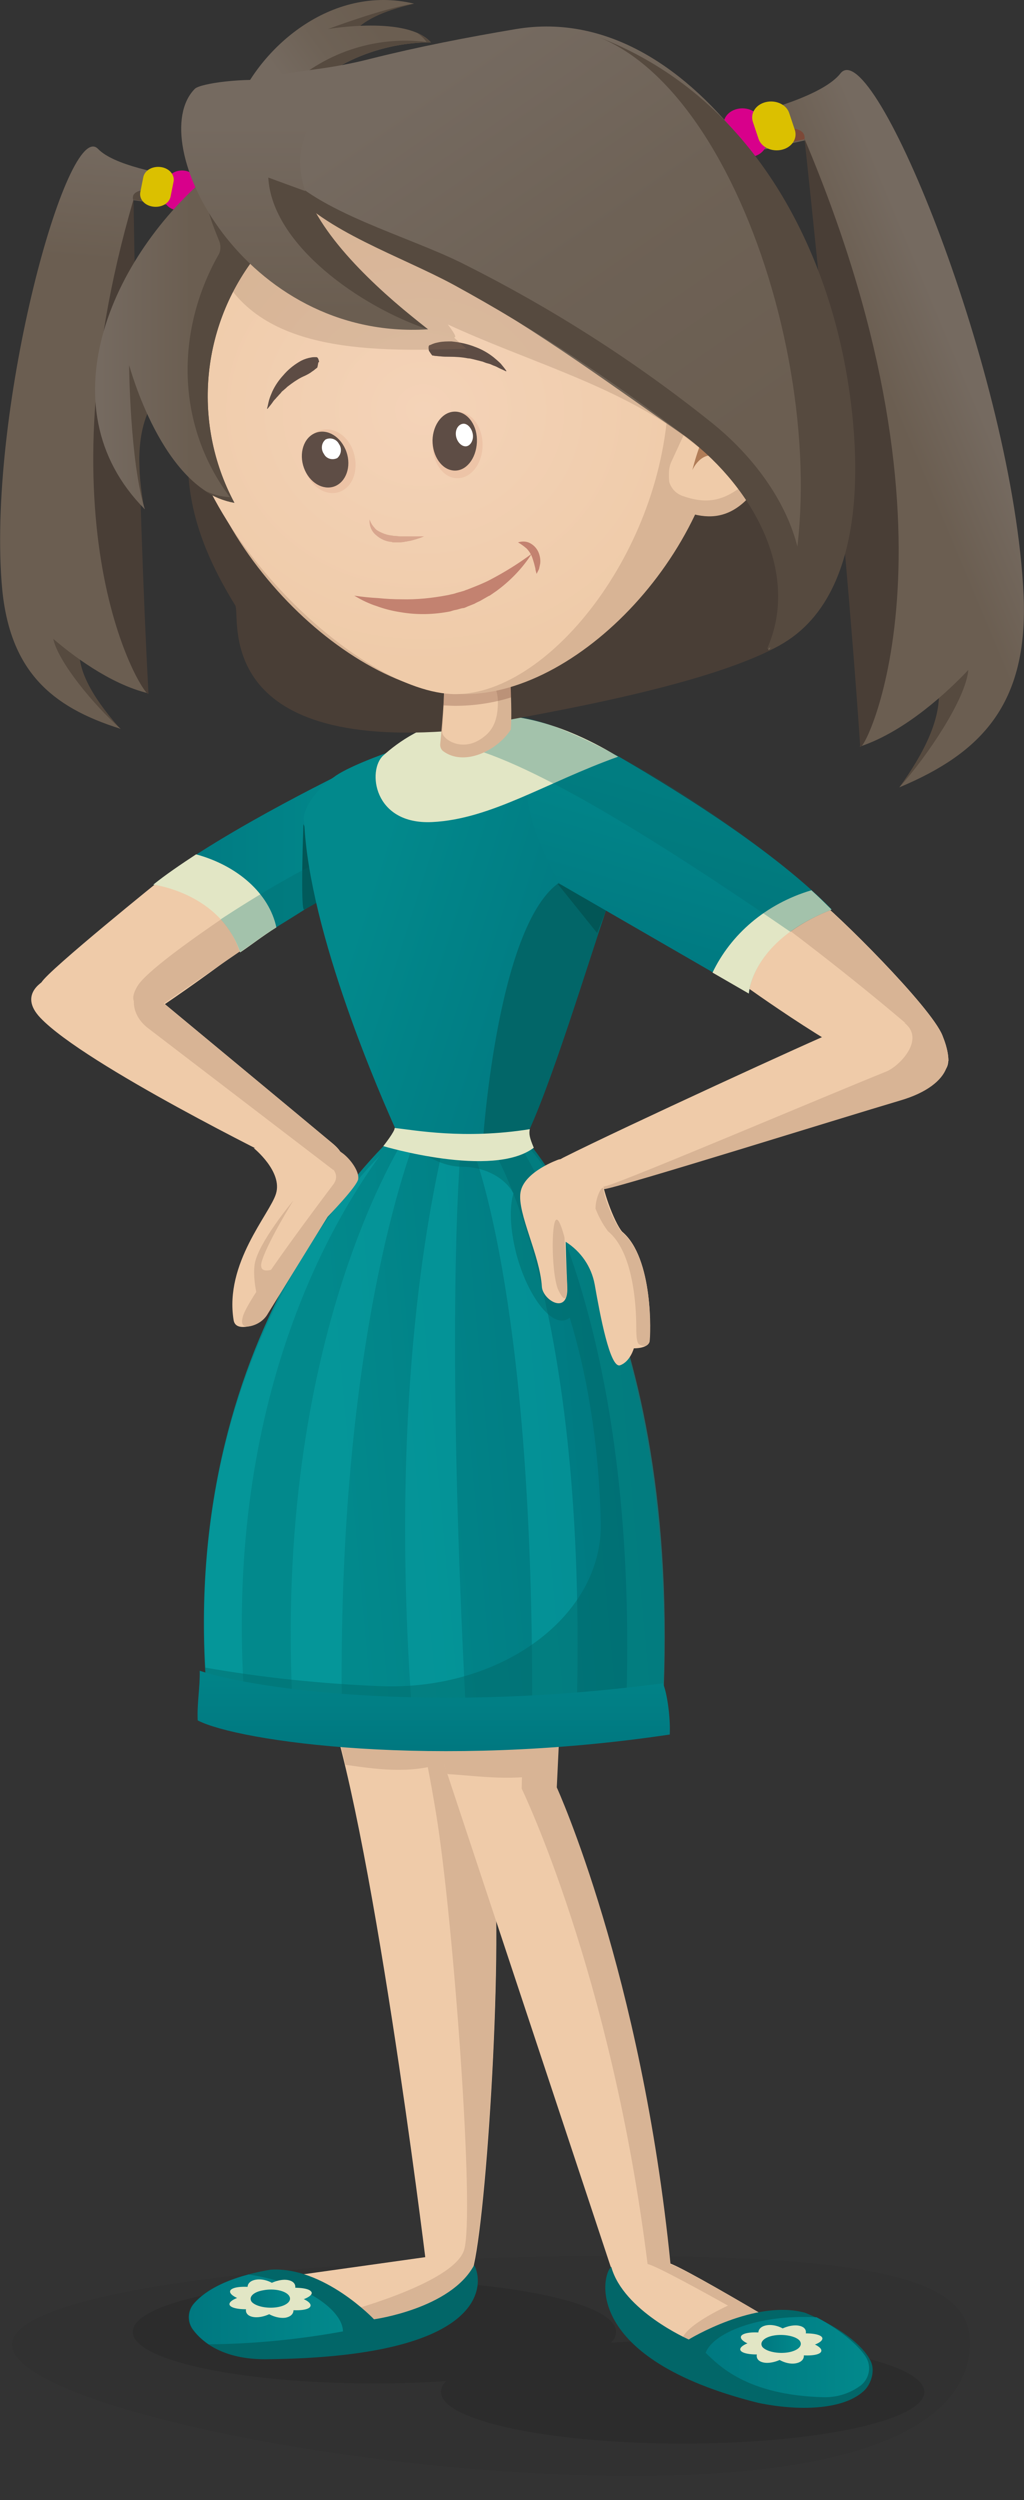 <?xml version="1.0" encoding="utf-8"?>
<!-- Generator: Adobe Illustrator 21.0.0, SVG Export Plug-In . SVG Version: 6.00 Build 0)  -->
<svg version="1.1" id="Layer_1" xmlns="http://www.w3.org/2000/svg" xmlns:xlink="http://www.w3.org/1999/xlink" x="0px" y="0px"
	 viewBox="0 0 253.8 619.5" style="enable-background:new 0 0 253.8 619.5;" xml:space="preserve">
<rect x="0" y="0" width="253.8" height="619.5" fill="#333333" stroke="none"/>
<style type="text/css">
	.st0{opacity:5.000000e-02;enable-background:new    ;}
	.st1{opacity:0.1;enable-background:new    ;}
	.st2{fill:#EFCBA9;}
	.st3{fill:#D8B495;}
	.st4{fill:#026668;}
	.st5{fill:url(#SVGID_1_);}
	.st6{fill:url(#SVGID_2_);}
	.st7{fill:url(#SVGID_3_);}
	.st8{opacity:0.54;}
	.st9{fill:#07A1A5;}
	.st10{opacity:0.45;fill:#026668;enable-background:new    ;}
	.st11{fill:url(#SVGID_4_);}
	.st12{fill:#E2E6C5;}
	.st13{fill:#025656;}
	.st14{opacity:0.28;fill:#026668;enable-background:new    ;}
	.st15{fill:url(#SVGID_5_);}
	.st16{fill:url(#SVGID_6_);}
	.st17{fill:none;stroke:#ACBD61;stroke-miterlimit:10;}
	.st18{fill:#564A3F;}
	.st19{fill:url(#SVGID_7_);}
	.st20{fill:url(#SVGID_8_);}
	.st21{fill:#7C4938;}
	.st22{fill:#493E36;}
	.st23{fill:#D8008B;}
	.st24{fill:#DBC000;}
	.st25{fill:url(#SVGID_9_);}
	.st26{opacity:0.31;fill:#7C4838;enable-background:new    ;}
	.st27{fill:url(#SVGID_10_);}
	.st28{fill:#5D4C44;}
	.st29{fill:#B07C57;}
	.st30{opacity:0.25;}
	.st31{fill:#DB9B7F;}
	.st32{fill:#5E4D45;}
	.st33{fill:#FFFFFF;}
	.st34{fill:#916F56;}
	.st35{fill:url(#SVGID_11_);}
	.st36{fill:url(#SVGID_12_);}
	.st37{fill:#C38270;}
	.st38{opacity:0.53;fill:#C38270;enable-background:new    ;}
	.st39{fill:url(#SVGID_13_);}
	.st40{fill:url(#SVGID_14_);}
	.st41{fill:url(#SVGID_15_);}
	.st42{fill:url(#SVGID_16_);}
</style>
<title>potamu</title>
<g id="_x35_520d58f-d7a3-4a9a-a204-b371379605f0">
	<g id="c0fabbb1-a6d0-48f4-8a55-aaefc777e949">
		<path class="st0" d="M3,581c0,14.4,84.2,32.5,153.6,32.5s83.8-18.6,83.8-33S222.1,559,152.8,559S3,566.7,3,581z"/>
		<path class="st1" d="M169.2,579.9c-6.2,0-12.2,0.2-17.8,0.6c0.8-0.7,1.3-1.7,1.3-2.7c0-7.1-26.8-12.8-59.9-12.8
			s-59.9,5.7-59.9,12.8s26.8,12.8,59.9,12.8c6.2,0,12.2-0.2,17.8-0.6c-0.8,0.7-1.3,1.7-1.3,2.7c0,7.1,26.8,12.8,59.9,12.8
			s59.9-5.7,59.9-12.8S202.3,579.9,169.2,579.9z"/>
		<path class="st2" d="M80.1,418.9c11.8,30.3,25.3,140.4,25.3,140.4L57,566.1L84.8,578c0,0,28.6-6.1,32-14.5s8-78,5.5-103.7
			S104.5,407,104.5,407S84.8,412.7,80.1,418.9z"/>
		<path class="st3" d="M122.2,459.8c-2.5-25.8-17.7-52.8-17.7-52.8s-3.3,0.9-7.5,2.5c5.3,9.7,8.3,22.9,11.1,40
			c4.2,25.6,9.7,99.6,6.9,108.1s-31,15.7-31,15.7l-21.1-8l-6,0.8L84.7,578c0,0,28.6-6.1,32-14.5S124.8,485.6,122.2,459.8z"/>
		<path class="st2" d="M103.3,416.7l48.8,147.2c0,0,11.4,24.2,27.8,28.7s28.6-7.4,28.6-7.4s-38.7-23.5-42.9-24.5
			c-7.2-72.2-28.2-118.2-28.2-118.2l2.1-44.1L103.3,416.7z"/>
		<path class="st3" d="M166.2,561.1C159,488.9,138,442.9,138,442.9l2.1-44.1l-9.9,5l-0.9,39.4c0,0,22.2,45.7,31.2,117.8
			c4.2,0.9,43.6,23.8,43.6,23.8s-8.6,8.7-21.3,8.7c15.2,2.8,26.3-7.9,26.3-7.9S170.4,562.1,166.2,561.1z"/>
		<path class="st3" d="M137.9,439.3l1.6-41l-31.3,15.9c-2.1-4.5-3.6-7.2-3.6-7.2s-19.7,5.7-24.4,11.9c2.2,6,4,12.2,5.4,18.4
			c7.2,1,15.8,2.4,24.2-0.4c0.4-0.1,0.8,2.7,1.2,2.7C119.2,440.1,126.8,441.5,137.9,439.3z"/>
		<path class="st3" d="M181.3,570.9c0,0-11.8,5.2-12.3,9s24.7,4.4,24.7,4.4l-8.4-12.1L181.3,570.9z"/>
		<path class="st4" d="M117.5,561.3c-5.8,10.8-24.8,13.4-24.8,13.4s-12.4-13.1-25.6-12.3c-11.3,1.9-16.5,5.5-18.9,8.2
			c-1.8,1.9-1.9,4.8-0.3,6.8c2.3,3,7.4,7.2,17.8,7.2C124.9,584.1,119.1,563.5,117.5,561.3z"/>
		
			<linearGradient id="SVGID_1_" gradientUnits="userSpaceOnUse" x1="46.871" y1="1030.25" x2="85" y2="1030.25" gradientTransform="matrix(1 0 0 1 0 -458)">
			<stop  offset="0" style="stop-color:#007880"/>
			<stop  offset="1" style="stop-color:#02898C"/>
		</linearGradient>
		<path class="st5" d="M61.6,563.6c-7.5,2-11.3,4.8-13.3,7c-1.8,1.9-1.9,4.8-0.3,6.8c1,1.4,2.3,2.5,3.7,3.5
			c11.2-0.1,22.3-1.2,33.3-3.2C85,572.7,76.2,565.8,61.6,563.6z"/>
		<path class="st4" d="M151.5,561.7c3,10.9,19.2,18,19.2,18s16.5-10.1,28.9-6.6c10.2,4.2,15,9.1,16.3,12.2c1,2.3,0,5.8-2.2,7.5
			c-5.1,4.3-15.7,4.7-25.8,2.6C144,584.4,149.2,563.4,151.5,561.7z"/>
		
			<linearGradient id="SVGID_2_" gradientUnits="userSpaceOnUse" x1="174.852" y1="1042.061" x2="215.358" y2="1042.061" gradientTransform="matrix(1 0 0 1 0 -458)">
			<stop  offset="0" style="stop-color:#007880"/>
			<stop  offset="1" style="stop-color:#02898C"/>
		</linearGradient>
		<path class="st6" d="M202.4,574.2c6.5,3.4,11.5,8,12.6,10.6c1,2.4,0.1,5.2-2.1,6.6l0,0c-2.6,1.8-5.7,2.7-8.9,2.6
			c-18.8-0.5-25.8-7.8-29.1-11C176.6,578.3,187.5,573.4,202.4,574.2z"/>
		
			<linearGradient id="SVGID_3_" gradientUnits="userSpaceOnUse" x1="156.853" y1="806.721" x2="83.853" y2="813.388" gradientTransform="matrix(1 0 0 1 0 -458)">
			<stop  offset="0" style="stop-color:#007880"/>
			<stop  offset="1" style="stop-color:#02898C"/>
		</linearGradient>
		<path class="st7" d="M98.4,280.8c0,0-54,46.3-47.3,136.8c9.7,4.8,56.8,11.3,113.2,3.2c3.8-99.5-34.8-139.4-34.8-139.4L98.4,280.8z
			"/>
		<path class="st2" d="M183.7,243.6c0,0,28.8,20.8,36.6,21.4s18.7,5.5,13.3-8.4c-2.8-7.1-26.5-30.6-31.6-34.3
			S171.3,235.1,183.7,243.6z"/>
		<g class="st8">
			<path class="st9" d="M129.7,282.8h-1.5c7.1,11.1,29.4,52.2,27.1,137.3c1.5,0.5,6-0.2,9.2-1.1C168.3,321,129.7,282.8,129.7,282.8z
				"/>
			<path class="st9" d="M94.2,286.3c-12.7,13-48.5,56.9-43,130.5c2.9,1.2,6,1.8,9.2,1.7C56.1,346.5,82.2,302.8,94.2,286.3z"/>
			<path class="st9" d="M104,279.4l-2-0.1c0,0-33.7,48.2-29.6,141.1c4,1.2,8.2,1.6,12.3,1.3C83.8,327.6,103.2,281.3,104,279.4z"/>
			<path class="st9" d="M114.2,283.4c0.1-0.8,0.2-1.5,0.2-2.1c0.1-1-2.7-1.3-3.7-1.2c0,0-0.3,1.1-0.7,3.1l-3.1-0.1l3.1,0.2
				c-2.8,12.7-13.6,60.1-8,139.2c2.1,1.3,9.5,1.7,13.4,0.1c-4.2-80.4-2.4-125.3-1.1-139.1l2.4,0.1c0,0,15.4,34.7,15.2,138.4
				c3.9,0.8,10.5-0.1,11.1-0.8c2.3-102.3-21.6-137.7-21.6-137.7L114.2,283.4z"/>
		</g>
		<path class="st10" d="M129.5,281.4l-31.2-0.6c0,0,8.2,8.3,16.1,8.3c5.3,0,10.1,2.3,12.5,6c0.1,0.2,0.2,0.4,0.4,0.5
			c-1.1,3.4-0.9,9,0.7,15.2c2.6,9.7,7.9,17,11.7,16.4c0.5-0.1,1.1-0.3,1.5-0.7c4,13.1,7.2,29.9,7.7,50.7
			c0.6,23.2-24.7,41.9-54.9,40.6c-14.5-0.6-29-2.1-43.2-4.6c0.1,1.5,0.2,2.9,0.3,4.4c9.7,4.8,56.8,11.3,113.2,3.2
			C168.1,321.3,129.5,281.4,129.5,281.4z"/>
		<path class="st3" d="M235.1,262.9c-0.1-2.1-0.6-4.2-1.5-6.2c-2.4-6.2-20.5-24.5-28.6-31.8l-9.9,5.2
			C195.1,230.1,217.5,246.8,235.1,262.9z"/>
		<path class="st2" d="M10,252.2c11.1,11.7,59.8,35.6,59.8,35.6s9,5.6,11.8,3s5.1-3.9,0.8-7.5s-46-38.2-46-38.2l-25-2.4
			C11.4,242.8,4.2,246.1,10,252.2z"/>
		<path class="st2" d="M40.3,217.6c0,0-28.3,22.8-30,25.8c-6.5,6.4,15.4,15.7,30.3,5.6s28.1-20.6,28.1-20.6L40.3,217.6z"/>
		<path class="st3" d="M77.3,213.1c0,0-39,24.3-43.2,31.2s5.3,5.2,5.3,5.2l41.3-28.3C80.7,221.1,84,211.6,77.3,213.1z"/>
		
			<linearGradient id="SVGID_4_" gradientUnits="userSpaceOnUse" x1="38" y1="670.4" x2="89.9" y2="670.4" gradientTransform="matrix(1 0 0 1 0 -458)">
			<stop  offset="0" style="stop-color:#007880"/>
			<stop  offset="1" style="stop-color:#02898C"/>
		</linearGradient>
		<path class="st11" d="M38,219.2c0,0,16.6,1.3,21.3,15.9c10.1-5.4,30.6-19.1,30.6-19.1l-1.2-26.3C88.7,189.8,56.2,205.1,38,219.2z"
			/>
		<path class="st12" d="M48.6,211.7c-3.8,2.5-7.5,5-10.6,7.5c0,0,16.7,2.1,21.5,16.8c2.2-1.4,5.6-4.1,9-6.2
			C66.7,221.4,58.9,214.5,48.6,211.7z"/>
		<path class="st13" d="M75.2,204.2c0,0-0.8,21.7,0.2,21.2s7.7-4.3,7.7-4.3L75.2,204.2z"/>
		<path class="st14" d="M54.7,227.8c0,0,20.3-13.5,30.6-16.8s11.2,2.3,11.2,2.3l-16.3,9.3c0,0-2.8,1.6-7.2,4.4
			c-2.1,1.3-4.3,2.6-6.9,4.3c-1.9,1.3-4,2.9-6.6,4.6C58.5,232.9,56.8,230.1,54.7,227.8z"/>
		
			<linearGradient id="SVGID_5_" gradientUnits="userSpaceOnUse" x1="147.905" y1="698.8" x2="90.238" y2="680.466" gradientTransform="matrix(1 0 0 1 0 -458)">
			<stop  offset="0" style="stop-color:#007880"/>
			<stop  offset="1" style="stop-color:#02898C"/>
		</linearGradient>
		<path class="st15" d="M75.4,203.7c1.2,27.6,19.1,68.3,23.1,77.1c0.5,1.1,1.5,1.8,2.7,2c5.1,0.8,19.4,2.7,27.6-1
			c8.7-17.2,24.1-64,30.1-82.5c1.6-4.9-1.6-9.8-7.1-12.6c-5.4-2.8-12-6-18.8-7.1c-13.5-2.1-44.6,8.5-50.3,13
			C77.8,195.9,74.6,201.4,75.4,203.7z"/>
		<path class="st4" d="M119.6,283.9c3.3-0.3,7.7,0,10.3-1.2c6.4-12.7,15.3-42.4,22.6-64.1c0,0-8.7-2.3-11.9-1
			C123.3,224.9,119.6,283.9,119.6,283.9z"/>
		<polygon class="st13" points="138.2,219 148,231.2 151.9,221.3 		"/>
		
			<linearGradient id="SVGID_6_" gradientUnits="userSpaceOnUse" x1="158.671" y1="699.89" x2="174.671" y2="646.89" gradientTransform="matrix(1 0 0 1 0 -458)">
			<stop  offset="0" style="stop-color:#007880"/>
			<stop  offset="1" style="stop-color:#02898C"/>
		</linearGradient>
		<path class="st16" d="M141.6,186.3c3.9-1.2,8.2-0.7,11.8,1.2c9.4,5.5,36.8,21.6,52.7,37.8c-19.9,7.7-20.5,20.8-20.5,20.8
			L138.7,219c0,0-14.3-24.8-4.8-29.7C136.4,188.2,139,187.1,141.6,186.3z"/>
		<path class="st2" d="M75.4,288.6c0,0,3.8,0.1,1.3,3.2S66.5,313.4,67,316s4.9,0.3,4.9,0.3s5.3-10.8,11.8-18.1s4.7-7.3,4.1-8.5
			s-4.2-4.6-4.2-4.6L75.4,288.6z"/>
		<path class="st2" d="M62.9,284.5c0,0,7.2,5.8,5.5,11.3c-1.5,5-12.8,17.2-10.5,31.3c0.3,1.9,2.2,1.9,4,1.5c2-0.5,3.6-1.8,4.5-3.6
			c2.4-4.7,8.2-17.2,14.9-24.9c9-10.3,7.2-9.4,6.3-11.1s-6.1-5.6-6.1-5.6L62.9,284.5z"/>
		<path class="st3" d="M72.7,297.5c0,0-8.9,10.6-9.6,15.9s2,13,2.5,12.4s4.3-12.2,4.3-12.2s-6.6,3.5-4.9-1.4
			C66.7,307.1,72.7,297.5,72.7,297.5z"/>
		<path class="st3" d="M80.5,288.1c0,0,4.5,2.2,2.1,5.4s-20.5,27.1-22.3,32.4c-0.9,2.7,0.3,3,1.8,2.7c1.8-0.4,3.4-1.5,4.3-3.1
			l14.8-24c0,0,7.4-7.6,7.6-9.4s-1.7-4.6-3.7-6.2c-1.7-1.3-3.6-2.3-5.6-3.2L80.5,288.1z"/>
		<path class="st17" d="M196.8,230.9"/>
		<path class="st2" d="M136.3,292.8c-0.5-2.4,0.8-4.7,3.4-6c14.7-7.4,63.1-29.6,67.3-31.2c12.2-4.7,42.5,9,15.8,16.9
			c-15.2,4.5-67.4,20.8-73,21.9S136.8,294.7,136.3,292.8L136.3,292.8z"/>
		<path class="st3" d="M224.1,253.4c5.4,4.1-1.2,10.8-4.4,12.1c-14.4,5.8-63.7,26.7-69.2,28.3c-2.9,0.8-6,1.2-9.1,1.1
			c2.9,0.3,5.9,0.2,8.7-0.3c5.7-1.1,57.8-17.4,73-21.9c13.4-3.9,14.6-12.3,7.7-15.7C228.8,255.5,226.5,254.3,224.1,253.4z"/>
		<path class="st3" d="M136.7,292.6c0,0.1,0,0.2,0,0.3c0,0.1,0.1,0.2,0.1,0.3C136.8,293,136.8,292.8,136.7,292.6z"/>
		<path class="st2" d="M138.5,287.3c0,0-8.7,3-9.5,8.2s4.8,15.4,5.3,23.3c0.2,3.4,6.6,7.2,6.3,0.2s-0.4-11.3-0.4-11.3
			c3.8,2.4,6.4,6.2,7.2,10.6c1.3,7.4,3.8,20.9,6.3,20s3.4-4.2,3.4-4.2s3.4,0.1,3.8-1.6s1.1-20.8-6.7-27.3c-2-2.3-5.3-11.5-4.8-13.2
			S149.6,285.3,138.5,287.3z"/>
		<path class="st3" d="M139.9,306.6c0,0-1.7-6.9-2.5-3.4s-0.4,13.6,1,16.5s2.4,3.1,2.1-2.3S139.9,306.6,139.9,306.6z"/>
		<path class="st12" d="M95,187.2c-4,3.6-2.5,17.2,12.1,16.5s28.2-9.8,46.1-16.2C121.2,168.1,102.2,180.7,95,187.2z"/>
		<path class="st12" d="M176.6,241l9,5.2c0,0,0.6-13.1,20.5-20.8c-1.6-1.6-3.2-3.2-5-4.8C189.7,224,181.1,231.6,176.6,241z"/>
		<path class="st14" d="M195.9,230.9c3.2-2.3,6.6-4.1,10.3-5.5c-14.9-15.6-58.6-45.3-78.9-48.2c-10.9-3.4-10.5,7.2-11,8.1
			C134.9,190.4,167.5,211.4,195.9,230.9z"/>
		<path class="st3" d="M82.4,283.4c-4.2-3.7-46-38.2-46-38.2L34,245l-0.1,0.2c-1.6,3.3-0.5,7,2.7,9.5l46,35.2l0.1-0.1
			C84.9,287.8,85.9,286.4,82.4,283.4z"/>
		<path class="st3" d="M154.1,305.3c-1.7-2-4.3-8-4.6-10.9c-0.3-0.6-1.9,2.2-1.9,5.1c0.8,2,1.8,3.9,3.1,5.6c6.1,5,7,17.7,7,23.9
			c0,1.8,0.1,3.8,0.7,4.1c0.6,0.4,1.5,0.6,2,0.2c0.3-0.2,0.5-0.5,0.6-0.8C161.3,330.8,162,311.7,154.1,305.3z"/>
		<path class="st18" d="M78.1,6.8c5-1.8,10.1-3.6,15.2-5.3c3.7-0.2,5.6-0.4,9.4-0.6c-5.6,1.3-12.5,3.5-15.4,7.6
			C84.7,12.2,80,9.2,78.1,6.8z"/>
		
			<linearGradient id="SVGID_7_" gradientUnits="userSpaceOnUse" x1="93.744" y1="464.364" x2="71.873" y2="480.367" gradientTransform="matrix(1 0 0 1 0 -458)">
			<stop  offset="0" style="stop-color:#6B5E51"/>
			<stop  offset="0.53" style="stop-color:#6E6256"/>
			<stop  offset="1" style="stop-color:#756A60"/>
		</linearGradient>
		<path class="st19" d="M58.3,27.1C64,12,82.1-4,102.6,0.9C95.1,2,81.3,7.2,81.3,7.2s19.6-3.4,25.5,3.3c-13.9,0-27.6,6.4-34.4,16.5
			c-5.2,1.3-10.4,2.6-15.5,3.9C57.4,29.4,57.7,28.6,58.3,27.1z"/>
		<path class="st18" d="M58.3,27.1c0.2-0.6,0.5-1.3,0.8-1.9c1.8-1.3,7.3-1.8,9.7-2c0.7-0.1,1.4-0.4,1.9-0.9
			c9.2-9.1,22.1-13.5,35-11.9c-0.6-0.9-1.5-1.7-2.4-2.3c1.3,0.5,2.5,1.4,3.5,2.4c-13.9,0-27.6,6.4-34.4,16.5
			c-5.2,1.3-10.4,2.6-15.5,3.9C57.4,29.4,57.7,28.6,58.3,27.1z"/>
		<path class="st18" d="M247.7,160.2c-4.1,8-8.2,16-12.6,23.9c-4.9,4.4-7.3,6.6-12.2,11c5.7-7.9,11.8-18.5,9.2-27.3
			C229.8,159.8,241.2,158.9,247.7,160.2z"/>
		
			<linearGradient id="SVGID_8_" gradientUnits="userSpaceOnUse" x1="221.377" y1="559.134" x2="239.631" y2="551.479" gradientTransform="matrix(1 0 0 1 0 -458)">
			<stop  offset="0" style="stop-color:#6B5E51"/>
			<stop  offset="1" style="stop-color:#756A60"/>
		</linearGradient>
		<path class="st20" d="M253.7,147.5c-2.5-54.3-37.3-139.6-45.4-129.3s-54.1,16.5-54.1,16.5l2.8,9.6l42.4-9.5
			c0,0,15.2,55.9,19.1,117.4c0.2,3-0.3,22.3-5.4,32.8c11.5-3.8,22.2-14,26.9-19c0.5-0.2-0.5,0.2,0,0c-0.6,7.1-10,21.2-17.1,29.1
			C243.2,186.6,254.9,174.5,253.7,147.5z"/>
		<path class="st21" d="M158.9,42.1l-2.4-8c-1.5,0.2-2.3,0.3-2.3,0.3L157,44l42.4-9.5C200.5,25.3,158.9,42.1,158.9,42.1z"/>
		<path class="st22" d="M199.4,34.4c0,0,9.7,89.5,13.8,150.5C213.4,188.4,241.9,134.8,199.4,34.4z"/>
		<path class="st23" d="M186.7,38.8L186.7,38.8c-2.5,0.6-5.1-0.6-5.8-2.7l-1.4-4.2c-0.7-2.1,0.7-4.3,3.2-4.9l0,0
			c2.5-0.6,5.1,0.6,5.8,2.7l1.4,4.2C190.6,36,189.2,38.2,186.7,38.8z"/>
		<path class="st24" d="M193.8,37.1L193.8,37.1c-2.5,0.6-5.1-0.6-5.8-2.7l-1.4-4.2c-0.7-2.1,0.7-4.3,3.2-4.9l0,0
			c2.5-0.6,5.1,0.6,5.8,2.7l1.4,4.2C197.7,34.3,196.3,36.5,193.8,37.1z"/>
		<path class="st18" d="M6.5,154.3c4.1,6.2,8.2,12.3,12.5,18.4c4.4,3.2,6.5,4.8,10.9,8c-5.3-6-11.4-14.1-10.1-21.4
			C20.9,152.7,11.6,152.7,6.5,154.3z"/>
		
			<linearGradient id="SVGID_9_" gradientUnits="userSpaceOnUse" x1="36.533" y1="523.564" x2="39.014" y2="493.797" gradientTransform="matrix(1 0 0 1 0 -458)">
			<stop  offset="0" style="stop-color:#6B5E51"/>
			<stop  offset="1" style="stop-color:#756A60"/>
		</linearGradient>
		<path class="st25" d="M0.4,144.3c-3.3-44,16.4-115.2,23.9-107.4s45.3,9.6,45.3,9.6l-1.3,7.9l-35.2-4.8c0,0-6.8,46.1-3.9,96.1
			c0.1,2.4,2.4,18,7.6,26.1c-9.7-2.3-19.3-9.8-23.6-13.5c-0.4-0.1,0.4,0.1,0,0c1.2,5.7,10.1,16.5,16.7,22.3
			C12.7,175.2,2,166.2,0.4,144.3z"/>
		<path class="st18" d="M66.5,52.9l1.1-6.6c1.2,0.1,1.9,0.1,1.9,0.1l-1.3,7.9L33,49.5C31.2,42.2,66.5,52.9,66.5,52.9z"/>
		<path class="st22" d="M33.1,49.4c0,0,1,72.9,3.7,122.4C36.9,174.6,8.6,133.3,33.1,49.4z"/>
		<path class="st23" d="M43.8,52.1L43.8,52.1c2.1,0.3,4.1-0.8,4.4-2.6l0.7-3.5c0.4-1.7-1-3.4-3.1-3.7l0,0c-2.1-0.3-4.1,0.8-4.4,2.6
			l-0.7,3.5C40.3,50.1,41.7,51.8,43.8,52.1z"/>
		<path class="st24" d="M37.9,51.2L37.9,51.2c2.1,0.3,4.1-0.8,4.4-2.6l0.7-3.5c0.4-1.7-1-3.4-3.1-3.7l0,0c-2.1-0.3-4.1,0.8-4.4,2.6
			l-0.7,3.5C34.4,49.3,35.8,50.9,37.9,51.2z"/>
		<path class="st22" d="M54.4,72.4c-9.7,34-12.6,50.8,3.9,77.6c1.5,2.4-6.2,35.2,52.1,31.2c21.4-3.9,63.7-10.7,82.9-21.3
			c8.6-15.9,4.9-38.8,0.2-55.6c-20.9-9.7-41.4-14.5-64.3-13.7C110.6,101.7,68.9,55.9,54.4,72.4z"/>
		<path class="st3" d="M126.5,167.8c0.1,4.1,0.4,9.1,0.1,13c-3.6,5.5-11.8,9.1-16.8,5.3c-0.5-0.4-0.7-1-0.7-1.6
			c0.7-7.2,1.2-14.1,0.9-17C115.1,162.7,123,162.4,126.5,167.8z"/>
		<path class="st2" d="M121.3,164.7c0.1,3,2.2,6.1,2.1,9.3c0,3.6-0.8,6.6-3.5,8.6c-5.3,4.2-10.5,0.4-10.3-1.3
			c0.5-7.3,0.9-14,0.7-16.9C113.7,159.5,119,159.2,121.3,164.7z"/>
		<path class="st26" d="M126.5,167c0.1,1.8,0.2,3.8,0.2,5.8c-4.5,1.4-9.2,2.1-13.9,2.1c-1,0-2-0.1-2.9-0.1c0.3-2.7,0.4-5.4,0.2-8.1
			C115.1,162.4,123,162.2,126.5,167z"/>
		<path class="st3" d="M179.8,95.9c0,38.9-35.7,76.1-64.6,76.1s-68.7-38.8-68.7-77.7s39.7-63,68.7-63S179.8,57,179.8,95.9z"/>
		
			<radialGradient id="SVGID_10_" cx="316.839" cy="645.599" r="78.124" gradientTransform="matrix(0.894 0 0 0.809 -178.309 -420.754)" gradientUnits="userSpaceOnUse">
			<stop  offset="0" style="stop-color:#F4D3B8"/>
			<stop  offset="1" style="stop-color:#EFCBA9"/>
		</radialGradient>
		<path class="st27" d="M165.7,95.9c0,38.9-29.1,76.1-52.8,76.1S44,130.2,44,91.4s45.3-60.2,69-60.2S165.7,57,165.7,95.9z"/>
		<path class="st28" d="M106.3,86.9c-0.2-1.1,0-1.4,0.3-1.4c0.2-0.1,0.5-0.2,0.7-0.3c0.5-0.2,1-0.3,1.5-0.4c1-0.2,2-0.2,3.1-0.2
			c2,0.2,3.9,0.6,5.7,1.3c1.7,0.6,3.3,1.5,4.7,2.6c0.6,0.5,1.2,1,1.8,1.6c0.5,0.6,1,1.2,1.4,1.8V92c0,0,0,0-0.1,0l0,0
			c-0.8-0.4-1.6-0.7-2.3-1.1c-0.4-0.2-0.8-0.3-1.2-0.5c-0.4-0.2-0.8-0.3-1.2-0.4c-0.4-0.1-0.8-0.3-1.1-0.4c-0.5-0.1-0.7-0.2-1.2-0.3
			c-0.4-0.1-0.8-0.2-1.2-0.3c-0.4-0.1-0.8-0.2-1.2-0.2c-1.5-0.3-3.1-0.4-4.6-0.4c-0.8,0-1.5,0-2.3-0.1c-0.4,0-0.8-0.1-1.2-0.1
			c-0.2,0-0.4-0.1-0.6-0.1C107.2,88.2,107,88,106.3,86.9L106.3,86.9L106.3,86.9z"/>
		<path class="st2" d="M166.5,114.2c2.8-6.1,4.2-9.1,7.2-15.1c1.6-3.3,6.3-4.4,10.5-2c1.6,0.9,2.9,2.1,3.8,3.6
			c3.9,6.7,2.4,17.9-3.8,23.1c-4.1,3.5-8.9,3.8-14.3,1.9c-3.7-1.3-4.2-5.8-4.1-8.5C165.8,116.3,166,115.2,166.5,114.2z"/>
		<path class="st29" d="M185.8,107.1c0,0-4.4-6.3-8-3.9s-6.2,13.3-6.2,13.3s2.2-5.3,6.9-3.2C180,106,185.8,107.1,185.8,107.1z"/>
		<path class="st3" d="M169.2,122.9c5.4,1.9,9.5,1.5,14.4-2.2c3.4-2.6,6.1-10,5.8-16.6c1.5,6.8,0.3,15.8-5.3,20.6
			c-4.3,3.7-8.9,4-14.2,2.1c-3.2-1.2-4-4.8-4.1-7.6C166.3,121,167.5,122.3,169.2,122.9z"/>
		<path class="st28" d="M79.1,89.7c-0.2-1.1-0.5-1.2-0.7-1.2s-0.4,0-0.6,0c-0.4,0-0.8,0.1-1.3,0.2c-0.8,0.2-1.6,0.5-2.4,1
			c-1.5,0.9-2.8,2-3.9,3.3c-1.1,1.2-2,2.5-2.7,4c-0.3,0.7-0.6,1.4-0.8,2.1c-0.2,0.7-0.3,1.4-0.5,2.1c0,0,0,0,0,0.1l0,0
			c0,0,0,0,0.1,0l0,0c0.5-0.6,1-1.2,1.4-1.8c0.2-0.3,0.5-0.6,0.7-0.8c0.2-0.3,0.5-0.5,0.7-0.8c0.3-0.3,0.5-0.5,0.7-0.8
			c0.3-0.3,0.5-0.4,0.8-0.7c0.3-0.2,0.5-0.5,0.8-0.7s0.5-0.4,0.8-0.6c1.1-0.8,2.2-1.5,3.4-2c0.6-0.3,1.2-0.6,1.7-1
			c0.3-0.2,0.6-0.4,0.8-0.6c0.1-0.1,0.3-0.2,0.4-0.3c0.2-0.1,0.2-0.3,0.4-1.4L79.1,89.7C79.1,89.8,79.1,89.7,79.1,89.7z"/>
		<g class="st30">
			<path class="st31" d="M76,117.4c1.8,4,5.7,5.8,8.8,4.2s4.2-6.1,2.6-10.2s-5.7-6.1-8.9-4.4S74.2,113.4,76,117.4z"/>
		</g>
		<path class="st32" d="M75.6,116.6c1.6,3.5,5.1,5.1,7.8,3.7s3.8-5.4,2.2-9s-5.1-5.3-7.9-3.8S74,113.1,75.6,116.6z"/>
		<path class="st33" d="M80.3,112.5c0.6,1.2,2.1,1.6,3.3,1c1-0.9,1.2-2.4,0.4-3.5c-0.6-1.2-2.1-1.7-3.3-1.1l0,0
			C79.6,109.8,79.5,111.4,80.3,112.5z"/>
		<g class="st30">
			<path class="st31" d="M107.2,110.1c0,4.5,2.6,8.3,6,8.4s6.2-3.3,6.4-7.8s-2.4-8.5-5.9-8.6S107.3,105.5,107.2,110.1z"/>
		</g>
		<path class="st32" d="M107.2,109.1c0,4,2.3,7.3,5.3,7.5s5.5-2.9,5.7-7s-2.2-7.5-5.3-7.6S107.3,105.1,107.2,109.1z"/>
		<path class="st33" d="M113,107.9c0.2,1.5,1.3,2.7,2.4,2.7s2-1.4,1.8-2.9s-1.3-2.8-2.4-2.7S112.8,106.3,113,107.9z"/>
		<g class="st30">
			<path class="st34" d="M201,96.3c-5.8-25.2-34.2-89.7-79.5-80.4c-11.7,2.4-23.7,5.1-35.3,8.4c-2.3,0.6-4.6,1.2-6.9,1.7
				c-8.3-1.6-16.9-0.5-25,1.6C50.5,39,49,52.1,53,63.5c8.3,23.8,37.5,23.8,62.6,22.9c-6.3-5.6,0,0.1-4.6-6
				c19.5,9,39.6,14.4,56.7,26.3c6.2,4.3,20.6,18.1,30.3,12.5C204.6,115.3,202.1,101.4,201,96.3z"/>
		</g>
		<path class="st18" d="M28.8,86.2c0.2,8.7,0.5,17.4,1,26.1c2.4,5.6,3.6,8.4,6,14c-1.7-9.1-2.6-20.8,3.3-28.2
			C44.5,91.4,35,87,28.8,86.2z"/>
		
			<linearGradient id="SVGID_11_" gradientUnits="userSpaceOnUse" x1="47.498" y1="539.35" x2="24.863" y2="539.35" gradientTransform="matrix(1 0 0 1 0 -458)">
			<stop  offset="0" style="stop-color:#6B5E51"/>
			<stop  offset="1" style="stop-color:#756A60"/>
		</linearGradient>
		<path class="st35" d="M53.9,41.7c-25.5,20-43.5,58.8-18,84.5C32.2,114.4,32,90.5,32,90.5c0.1,0,8.1,30.9,26.1,34.1
			c-10.8-20.2-8.2-45,6.5-62.6c-1.4-8.5-2.7-17-4-25.5C57.8,38.5,56.5,39.5,53.9,41.7z"/>
		<path class="st18" d="M53.9,41.7c-1.1,0.8-2.1,1.7-3,2.7c-1.3,3.6,2,11.9,3.5,15.5c0.4,1.2,0.3,2.5-0.4,3.5
			c-10.5,18.8-10.4,42,3,59.8c-2.2-0.1-4.4-0.7-6.4-1.7c2.2,1.6,4.8,2.6,7.5,3.1c-10.8-20.2-8.2-45,6.5-62.6c-1.4-8.5-2.7-17-4-25.5
			C57.8,38.5,56.5,39.5,53.9,41.7z"/>
		
			<linearGradient id="SVGID_12_" gradientUnits="userSpaceOnUse" x1="178.114" y1="571.269" x2="111.951" y2="475.164" gradientTransform="matrix(1 0 0 1 0 -458)">
			<stop  offset="0" style="stop-color:#6B5E51"/>
			<stop  offset="0.53" style="stop-color:#6E6256"/>
			<stop  offset="1" style="stop-color:#756A60"/>
		</linearGradient>
		<path class="st36" d="M78.7,17.1c4.4-0.6,8.7-1.4,13-2.5c11.9-3,24.3-5.4,36.2-7.4c46.2-7.7,78.6,56.8,80.4,83.3
			c3.3,49.7-17.8,70.6-17.8,70.6c-1.2-0.9,16.1-27.7-19.5-52.2c-19-13.1-37.3-26.8-57.9-38.2c-13.1-7.2-33.5-13.8-40.8-24
			c-5.6-8-7.9-17.9-6.4-27.6C71.1,18.2,73.6,17.8,78.7,17.1z"/>
		<path class="st18" d="M176.6,104.9c-19.2-15.4-39.9-28.6-61.9-39.6c-13.8-6.9-36-12.7-44.9-23.3c-1-1.3-1.9-2.7-2.5-4.2
			c0.9,3.2,2.4,6.2,4.4,8.9c8.5,10.5,27.7,16.8,40.8,23.9c20.3,11.1,39.7,23.9,58,38c16.4,12.6,27.9,33.7,19.6,52.2
			c2.4-1,4.6-2.4,6.4-4.1C203.9,138.2,192.6,117.8,176.6,104.9z"/>
		<path class="st18" d="M208.8,87.3c-6.4-30-24.2-64.5-61.2-78.4c40.2,15,64.2,109.1,43,152.3C217.8,149.4,212.8,106.1,208.8,87.3z"
			/>
		<path class="st37" d="M87.8,147.6c2,0.3,4,0.5,5.9,0.6c2,0.2,3.9,0.3,5.8,0.3c3.8,0.1,7.6-0.3,11.3-1c0.6-0.1,0.8-0.2,1.4-0.3
			c0.5-0.1,0.9-0.3,1.4-0.4c0.2-0.1,0.5-0.1,0.7-0.2c0.3-0.1,0.4-0.1,0.7-0.2c0.4-0.2,0.9-0.3,1.3-0.5c1.8-0.7,3.6-1.4,5.3-2.3
			c3.6-1.9,7-4,10.2-6.4c-2.3,3.6-5.3,6.7-8.7,9.2c-0.4,0.3-0.9,0.6-1.3,0.9c-0.3,0.2-0.4,0.3-0.7,0.4c-0.2,0.1-0.5,0.3-0.7,0.4
			c-0.5,0.3-0.9,0.5-1.4,0.8c-0.6,0.3-0.9,0.4-1.4,0.7c-0.5,0.2-1,0.4-1.5,0.6c-0.3,0.1-0.4,0.2-0.7,0.3c-0.2,0.1-0.5,0.2-0.8,0.2
			c-0.5,0.1-1,0.3-1.5,0.4c-0.6,0.1-0.9,0.2-1.5,0.4c-4.1,0.8-8.2,0.9-12.3,0.2c-2-0.3-4-0.8-5.9-1.5c-1-0.3-1.9-0.7-2.8-1.1
			C89.5,148.6,88.7,148.1,87.8,147.6z"/>
		<path class="st37" d="M128.4,134.4c0.9-0.3,1.9-0.3,2.8,0.1c1,0.5,1.7,1.2,2.2,2.2c0.4,0.9,0.6,1.9,0.5,2.9
			c-0.1,0.5-0.2,0.9-0.3,1.4c-0.2,0.4-0.4,0.8-0.6,1.2c-0.1-0.4-0.3-0.9-0.3-1.3c-0.1-0.4-0.2-0.8-0.3-1.2c-0.2-0.7-0.4-1.4-0.7-2.1
			c-0.3-0.6-0.7-1.2-1.2-1.7C129.8,135.3,129.1,134.8,128.4,134.4z"/>
		<path class="st38" d="M91.6,128.7c0.2,0.6,0.5,1.2,0.9,1.7c0.2,0.2,0.4,0.5,0.6,0.7s0.5,0.4,0.7,0.5c1.1,0.6,2.2,1,3.4,1.1
			c0.3,0.1,0.6,0.1,0.9,0.1s0.6,0.1,1,0.1c0.3,0,0.6,0,1,0c0.3,0,0.7,0,1,0s0.7,0,1,0s0.7,0,1,0c0.7,0,1.4,0,2,0
			c-0.6,0.3-1.3,0.5-1.9,0.7c-0.7,0.2-1.3,0.4-2,0.5c-0.2,0-0.3,0.1-0.5,0.1s-0.3,0-0.5,0.1c-0.3,0-0.7,0.1-1,0.1
			c-0.4,0-0.7,0-1.1,0c-0.2,0-0.3,0-0.5,0s-0.4,0-0.5-0.1c-1.4-0.1-2.8-0.7-3.9-1.7C92,131.6,91.5,130.2,91.6,128.7z"/>
		
			<linearGradient id="SVGID_13_" gradientUnits="userSpaceOnUse" x1="75.504" y1="535.25" x2="75.504" y2="488.887" gradientTransform="matrix(1 0 0 1 0 -458)">
			<stop  offset="0" style="stop-color:#6B5E51"/>
			<stop  offset="1" style="stop-color:#756A60"/>
		</linearGradient>
		<path class="st39" d="M48.3,22c-12.9,13,12,62.5,57.8,59.6C91.9,70.4,67.6,50.4,76.2,32.2C91.1,16.1,51.1,19.3,48.3,22z"/>
		<path class="st18" d="M75.8,47.4L66.5,44c0.9,16.7,22.9,32,39.5,37.6C95.9,73.6,80.6,60.5,75.8,47.4z"/>
		
			<linearGradient id="SVGID_14_" gradientUnits="userSpaceOnUse" x1="107.498" y1="891.253" x2="107.498" y2="864.085" gradientTransform="matrix(1 0 0 1 0 -458)">
			<stop  offset="0" style="stop-color:#007880"/>
			<stop  offset="1" style="stop-color:#02898C"/>
		</linearGradient>
		<path class="st40" d="M49.5,414c0.1,4-0.7,8.1-0.5,12.3c10,5.2,58.7,12.2,117,3.5c0.2-4.4-0.7-10.5-1.7-12.7
			C108.5,424.5,64.4,418.9,49.5,414z"/>
		<path class="st12" d="M97.8,279.5C98,280.2,95,284,95,284s27.1,8.1,37.3,0.4c-1.1-2.6-1.2-3.4-1-4.6
			C115,282.4,102.6,280,97.8,279.5z"/>
		<g>
			<path class="st12" d="M69.1,567.1c1.2,1.6,0.7,3.1-1.3,3.5c-1.9,0.3-4.5-0.7-5.8-2.2c-1.2-1.6-0.7-3.1,1.3-3.5
				C65.3,564.5,67.9,565.5,69.1,567.1z"/>
			<path class="st12" d="M72.1,570.8c1.2,1.6,0.7,3.1-1.3,3.5c-1.9,0.3-4.5-0.7-5.8-2.2c-1.2-1.6-0.7-3.1,1.3-3.5
				C68.2,568.2,70.8,569.2,72.1,570.8z"/>
			<path class="st12" d="M72.3,570.5c-3.4,0.6-6.7,0.3-7.4-0.6c-0.7-0.9,1.4-2.1,4.8-2.7c3.4-0.6,6.7-0.3,7.4,0.6
				C77.9,568.7,75.7,569.9,72.3,570.5z"/>
			<path class="st12" d="M64.4,571.9c-3.4,0.6-6.7,0.3-7.4-0.6s1.4-2.1,4.8-2.7c3.4-0.6,6.7-0.3,7.4,0.6
				C69.9,570.1,67.8,571.3,64.4,571.9z"/>
			<path class="st12" d="M72.2,568.5c-1.5,1.5-4.3,2.4-6.1,2c-1.9-0.4-2.2-2-0.7-3.5c1.5-1.5,4.3-2.4,6.1-2
				C73.4,565.4,73.8,567,72.2,568.5z"/>
			<path class="st12" d="M68.7,572.1c-1.5,1.5-4.3,2.4-6.1,2c-1.9-0.4-2.2-2-0.7-3.5s4.3-2.4,6.1-2C69.9,569,70.2,570.5,68.7,572.1z
				"/>
			<path class="st12" d="M69.3,572c-3.3-0.7-5.2-2-4.4-2.9s4.2-1,7.5-0.3s5.2,2,4.4,2.9S72.6,572.7,69.3,572z"/>
			<path class="st12" d="M61.6,570.3c-3.3-0.7-5.2-2-4.4-2.9c0.9-0.9,4.2-1,7.5-0.3c3.3,0.7,5.2,2,4.4,2.9S64.9,571,61.6,570.3z"/>
			<linearGradient id="SVGID_15_" gradientUnits="userSpaceOnUse" x1="62.115" y1="569.574" x2="71.885" y2="569.574">
				<stop  offset="0" style="stop-color:#007880"/>
				<stop  offset="1" style="stop-color:#02898C"/>
			</linearGradient>
			<path class="st41" d="M71.6,568.8c0.9,1.2-0.4,2.5-2.9,2.9s-5.3-0.2-6.3-1.3c-0.9-1.2,0.4-2.5,2.9-2.9
				C67.9,567,70.7,567.6,71.6,568.8z"/>
		</g>
		<g>
			<path class="st12" d="M195.7,578.4c1.2,1.6,0.7,3.1-1.3,3.5s-4.5-0.7-5.8-2.2c-1.2-1.6-0.7-3.1,1.3-3.5S194.5,576.8,195.7,578.4z
				"/>
			<path class="st12" d="M198.6,582.1c1.2,1.6,0.7,3.1-1.3,3.5s-4.5-0.7-5.8-2.2c-1.2-1.6-0.7-3.1,1.3-3.5S197.4,580.5,198.6,582.1z
				"/>
			<path class="st12" d="M198.9,581.8c-3.4,0.6-6.7,0.3-7.4-0.6s1.4-2.1,4.8-2.7c3.4-0.6,6.7-0.3,7.4,0.6S202.3,581.2,198.9,581.8z"
				/>
			<path class="st12" d="M191,583.1c-3.4,0.6-6.7,0.3-7.4-0.6s1.4-2.1,4.8-2.7c3.4-0.6,6.7-0.3,7.4,0.6S194.4,582.6,191,583.1z"/>
			<path class="st12" d="M198.8,579.8c-1.5,1.5-4.3,2.4-6.1,2s-2.2-2-0.7-3.5s4.3-2.4,6.1-2C200,576.7,200.3,578.2,198.8,579.8z"/>
			<path class="st12" d="M195.3,583.4c-1.5,1.5-4.3,2.4-6.1,2c-1.9-0.4-2.2-2-0.7-3.5s4.3-2.4,6.1-2S196.8,581.8,195.3,583.4z"/>
			<path class="st12" d="M195.9,583.2c-3.3-0.7-5.2-2-4.4-2.9c0.9-0.9,4.2-1,7.5-0.3s5.2,2,4.4,2.9
				C202.6,583.8,199.2,583.9,195.9,583.2z"/>
			<path class="st12" d="M188.2,581.6c-3.3-0.7-5.2-2-4.4-2.9c0.9-0.9,4.2-1,7.5-0.3s5.2,2,4.4,2.9
				C194.9,582.1,191.5,582.3,188.2,581.6z"/>
			<linearGradient id="SVGID_16_" gradientUnits="userSpaceOnUse" x1="188.715" y1="580.8" x2="198.485" y2="580.8">
				<stop  offset="0" style="stop-color:#007880"/>
				<stop  offset="1" style="stop-color:#02898C"/>
			</linearGradient>
			<path class="st42" d="M198.2,580c0.9,1.2-0.4,2.5-2.9,2.9s-5.3-0.2-6.3-1.3c-0.9-1.2,0.4-2.5,2.9-2.9S197.3,578.9,198.2,580z"/>
		</g>
	</g>
</g>
</svg>
